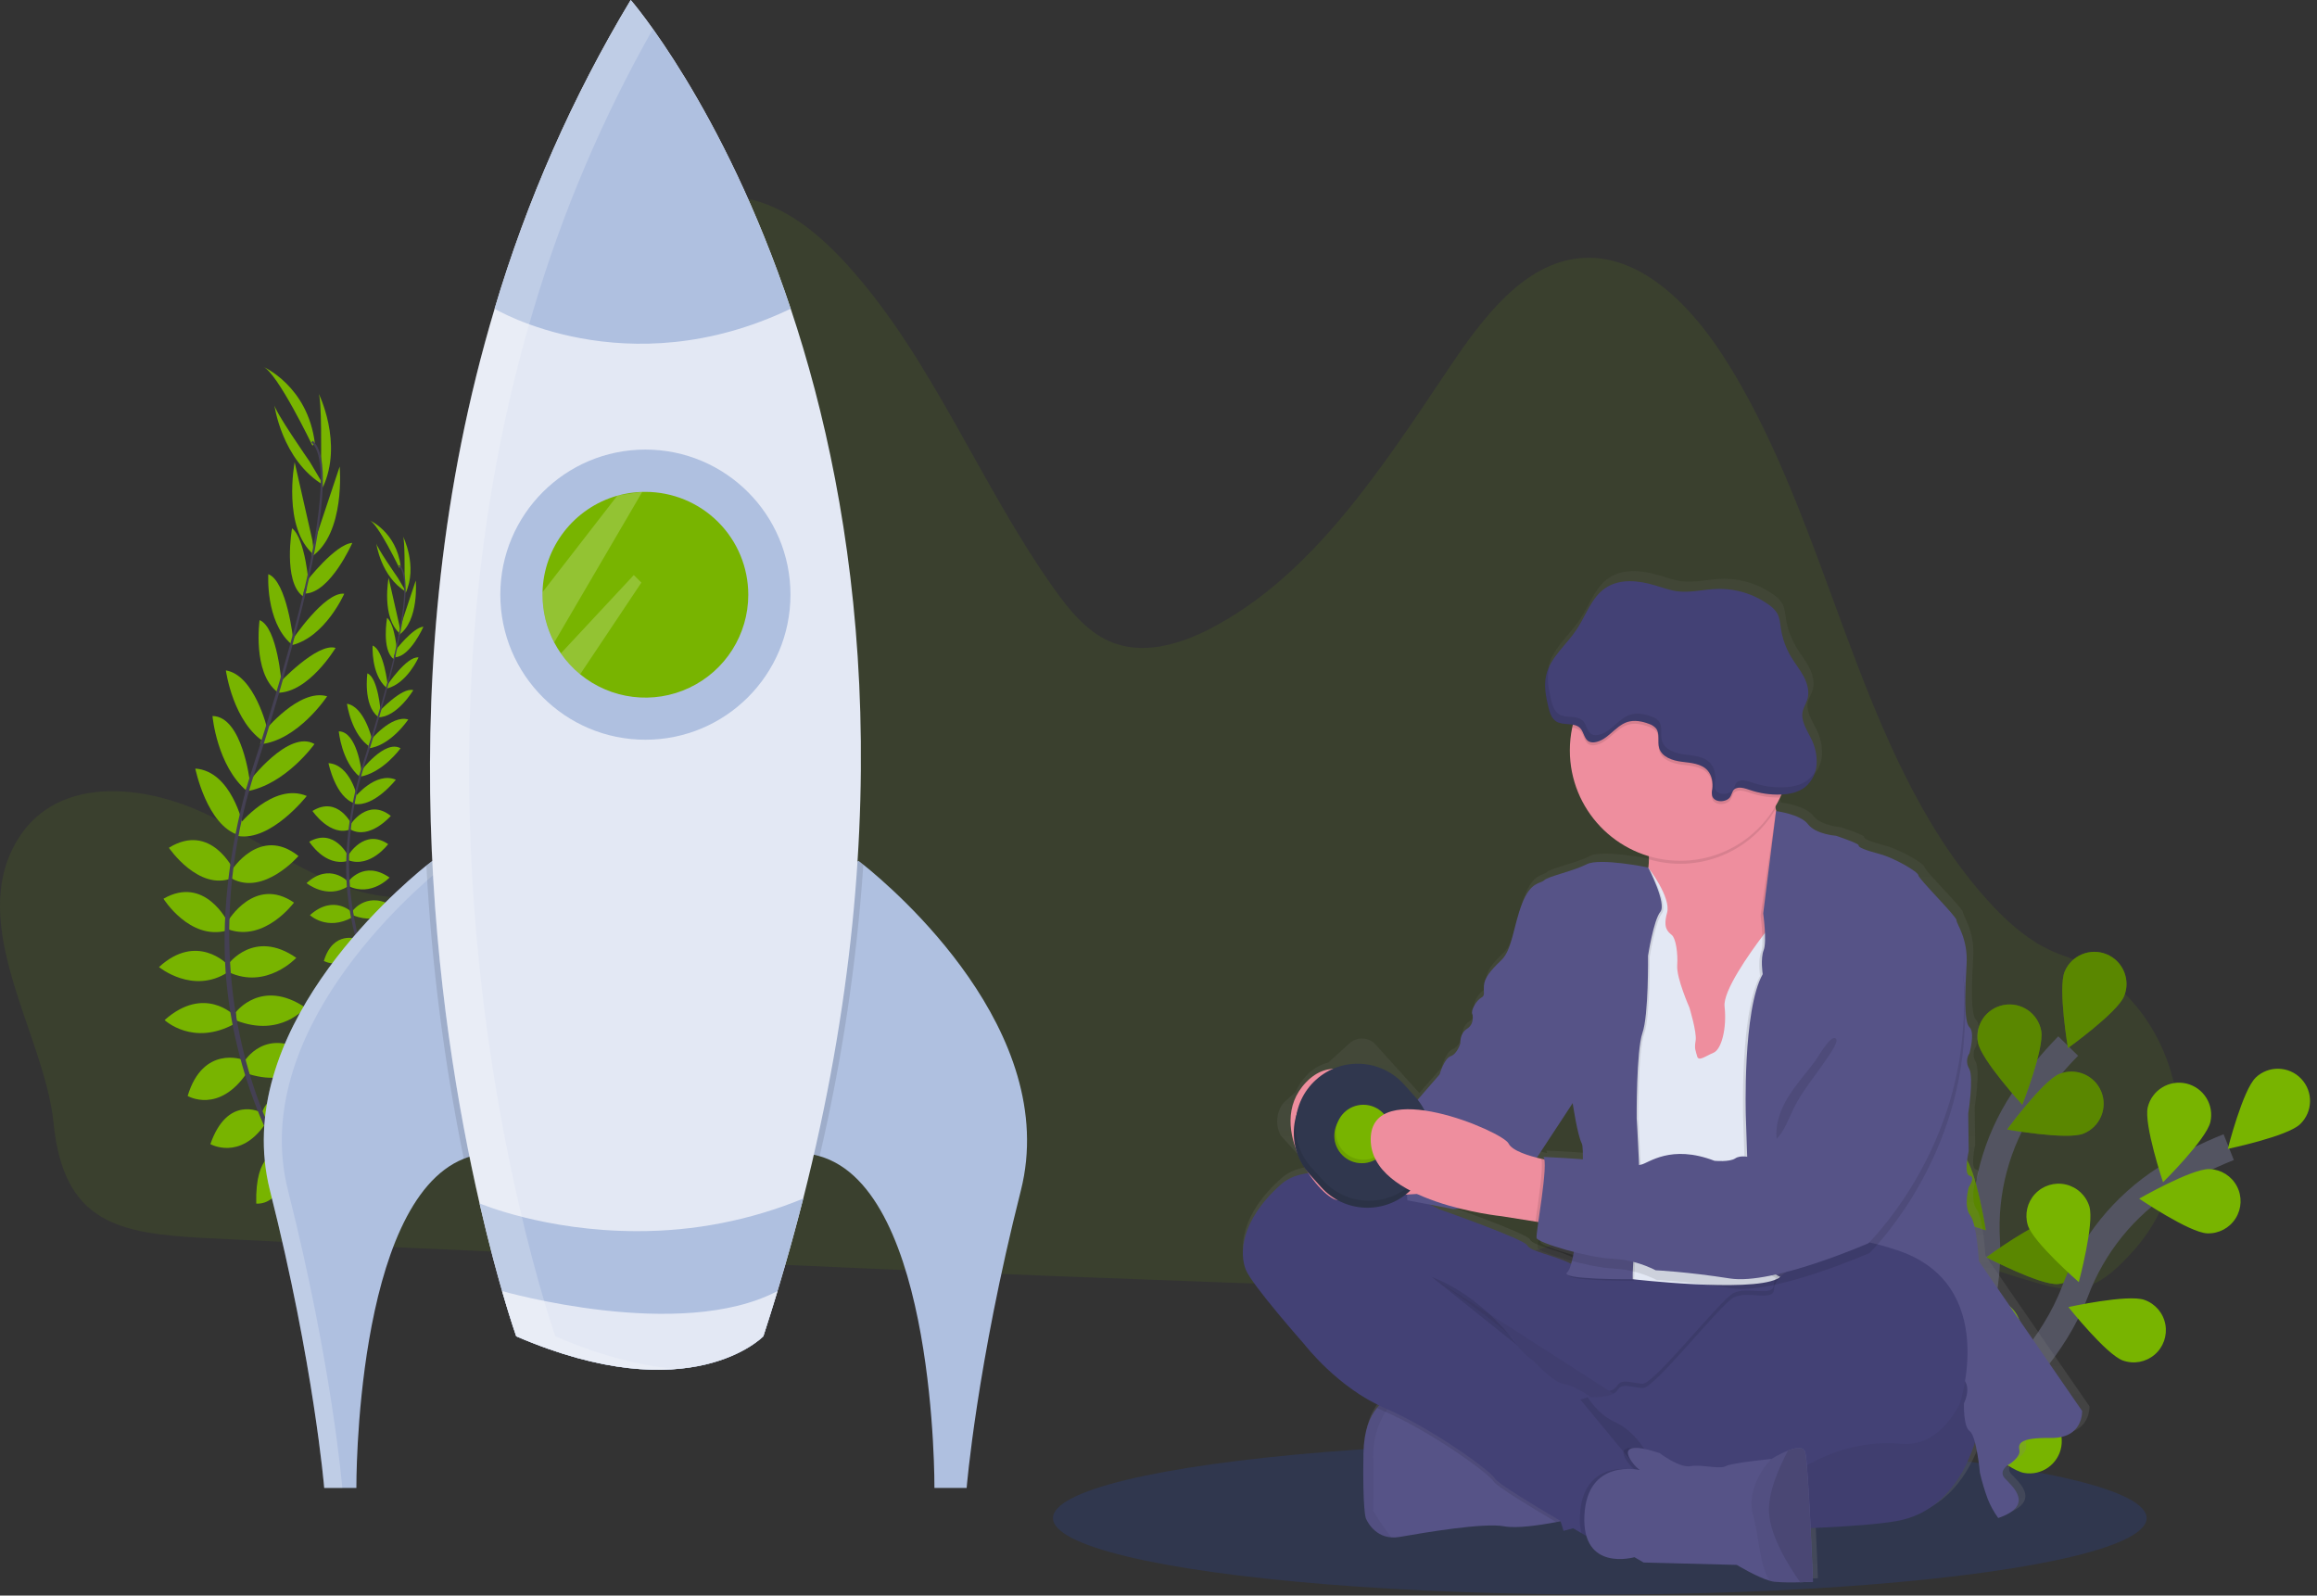 <svg xmlns="http://www.w3.org/2000/svg" width="167" height="115" viewBox="0 0 167 115">
    <rect x="0" y="0" width="167" height="115" fill="#333333" stroke="none"/>
    <defs>
        <linearGradient id="prefix__a" x1="50%" x2="50%" y1="99.991%" y2="-.003%">
            <stop offset="0%" stop-color="gray" stop-opacity=".25"/>
            <stop offset="54%" stop-color="gray" stop-opacity=".12"/>
            <stop offset="100%" stop-color="gray" stop-opacity=".1"/>
        </linearGradient>
    </defs>
    <g fill="none" fill-rule="evenodd">
        <path fill="#78B400" fill-rule="nonzero" d="M1.279 60.502c2.943-4.807 9.598-3.97 14.317-1.46 4.72 2.51 9.429 6.255 14.623 5.536 4.38-.608 7.97-4.426 9.91-8.832 1.94-4.406 2.51-9.373 3.056-14.239l2.057-18.349c.25-2.238.547-4.6 1.805-6.37 1.663-2.336 4.711-3.054 7.318-2.352 2.607.702 4.83 2.585 6.733 4.686 6.093 6.726 9.545 15.82 14.872 23.305 1.084 1.524 2.31 3.03 3.93 3.766 2.335 1.059 5.017.31 7.299-.868 7.444-3.838 12.446-11.67 17.36-18.977 2.392-3.552 5.307-7.35 9.285-7.737 4.185-.416 7.818 3.15 10.278 6.926 7.895 12.152 9.587 28.74 19.123 39.339 1.184 1.313 2.49 2.528 3.996 3.344.496.268 1.014.495 1.547.679 8.32 2.88 11.094 14.441 4.94 21.296-.133.146-.269.292-.406.438-.914.965-1.949 1.878-3.184 2.165-1.148.266-2.335-.04-3.474-.372-7.278-2.124-14.47-5.37-21.994-5.213-7.323.146-14.268 3.528-21.509 4.746-4.868.819-9.821.655-14.744.479-16.394-.59-32.785-1.276-49.172-2.059-8.134-.373-16.271-.73-24.403-1.146-6.266-.325-10.257-1.042-10.984-8.313-.636-6.368-6.353-14.252-2.58-20.418z" opacity=".1"/>
        <ellipse cx="115.308" cy="109.416" fill="#30374E" fill-rule="nonzero" rx="39.413" ry="5.508"/>
        <path fill="#78B400" fill-rule="nonzero" d="M21.713 85.656s1.927-.438 3.19.856c0 0-.812.73-2.722-.078l-.468-.778zM21.5 85.637s-1.142 1.617-.418 3.277c0 0 .987-.475.96-2.548l-.542-.73zM20.215 83.199s.685-1.482 3.941.31c0 0-.35.989-1.734 1.004-1.384.014-1.798-.586-2.207-1.314zM20.008 83.108s-1.63-.076-1.539 3.638c0 0 1.041.146 1.69-1.077.65-1.224.306-1.856-.151-2.56zM18.872 80.218s.73-2.581 4.156-1.004c0 0-.598 2.363-3.766 1.845l-.39-.841zM17.6 76.519s1.545-2.663 4.743-.502c0 0-.903 2.462-4.421 1.394l-.321-.892zM16.996 72.957s1.844-2.474 5.016-.337c0 0-1.76 2.18-4.976.934l-.04-.597zM16.45 69.494s1.863-2.578 4.904-.46c0 0-2.143 2.311-4.866 1.033l-.038-.573zM16.424 66.39s1.92-3.288 4.766-1.338c0 0-2.105 2.857-4.725 1.936l-.041-.597zM16.682 62.744s2.044-3.27 4.83-1.048c0 0-2.495 2.883-4.798 1.628l-.032-.58zM17.212 59.466s2.482-3.111 4.898-2.098c0 0-2.581 3.299-4.963 2.884l.065-.786zM17.942 56.342s2.853-3.796 4.725-2.718c0 0-2.088 2.932-4.901 3.408l.176-.69zM19.055 52.701s2.506-3.112 4.525-2.517c0 0-2.11 3.196-4.832 3.457l.307-.94zM20.054 49.298s2.8-3.007 4.133-2.601c0 0-1.949 3.264-4.222 3.233l.09-.632zM21.043 46.15s2.349-3.524 3.769-3.357c0 0-1.36 3.094-3.746 3.698l-.023-.34zM22.063 41.93s2.1-2.723 3.33-2.8c0 0-1.564 3.554-3.368 3.65l.038-.85zM22.647 39.126l1.836-5.501s.438 4.831-2.043 6.513l.207-1.012zM23.142 33.162s.064-4.495-.194-4.842c0 0 1.82 3.611.312 6.818l-.118-1.976zM18.779 80.164s-2.374-1.259-3.616 2.296c0 0 2.116 1.209 3.941-1.432l-.325-.864zM17.517 76.38s-2.878-1.087-3.992 2.61c0 0 2.258 1.336 4.308-1.717l-.316-.893zM16.88 73.18s-2.158-2.205-5.015.34c0 0 2.035 1.926 5.055.262l-.04-.602zM16.382 69.5s-2.19-2.308-4.921.199c0 0 2.432 2.004 4.963.372l-.042-.57z"/>
        <path fill="#78B400" fill-rule="nonzero" d="M16.43 66.478s-1.658-3.426-4.647-1.703c0 0 1.878 3.011 4.56 2.298l.087-.595zM16.853 62.718s-1.654-3.489-4.68-1.616c0 0 2.14 3.155 4.575 2.18l.105-.564zM17.514 59.463s-.823-3.89-3.437-4.069c0 0 .829 4.107 3.14 4.8l.297-.731zM18.01 56.345s-.536-4.717-2.695-4.739c0 0 .313 3.587 2.497 5.423l.197-.684zM19.27 52.55s-.907-3.891-2.99-4.233c0 0 .512 3.796 2.852 5.215l.137-.981zM20.3 49.31s-.292-4.098-1.591-4.616c0 0-.527 3.763 1.262 5.165l.329-.55zM21.136 46.1s-.46-4.212-1.797-4.718c0 0-.219 3.37 1.62 5.007l.177-.29zM22.267 42.255s-.239-3.432-1.218-4.177c0 0-.669 3.824.78 4.9l.438-.723z"/>
        <path fill="#78B400" fill-rule="nonzero" d="M22.521 38.964l-1.284-5.655s-.91 4.765 1.397 6.683l-.113-1.028zM22.321 33.271s-2.573-3.69-2.553-4.12c0 0 .517 4.012 3.564 5.824l-1.01-1.704zM22.521 32.12s-2.548-5.313-3.566-5.694c0 0 3.225 1.377 3.739 5.518l-.173.176z"/>
        <path fill="#444053" fill-rule="nonzero" d="M22.016 42.808l-.146-.036c1.438-6.132 1.641-9.997.57-10.885l.099-.12c1.13.94.952 4.76-.523 11.041z"/>
        <path fill="#444053" fill-rule="nonzero" d="M17.888 57.21l-.226-.063c.159-.563.331-1.137.515-1.702 1.606-4.922 2.94-9.488 3.76-12.983l.185-.11c-.82 3.504-2.119 8.238-3.721 13.165-.183.563-.355 1.133-.513 1.693z"/>
        <path fill="#444053" fill-rule="nonzero" d="M24.756 89.968c-.032-.03-3.243-3.193-5.71-8.794-1.446-3.279-2.363-6.765-2.717-10.33-.438-4.458.16-9.508 1.46-14.146l.187.193c-2.92 10.41-.904 19.026 1.347 24.144 2.442 5.547 5.617 8.679 5.65 8.71l-.217.223z"/>
        <path fill="#78B400" fill-rule="nonzero" d="M28.292 73.296s1.168-.268 1.93.518c0 0-.492.438-1.645-.048l-.285-.47zM28.165 73.285s-.689.978-.251 1.981c0 0 .596-.292.584-1.54l-.333-.44zM27.388 71.81s.414-.895 2.38.188c0 0-.212.597-1.048.606-.837.008-1.082-.354-1.332-.794zM27.263 71.755s-.987-.045-.931 2.199c0 0 .629.088 1.021-.651.393-.739.186-1.121-.09-1.548zM26.572 70.008s.449-1.56 2.516-.61c0 0-.361 1.43-2.276 1.115l-.24-.505zM25.807 67.772s.933-1.606 2.867-.304c0 0-.547 1.49-2.672.842l-.195-.538zM25.441 65.619s1.115-1.497 3.032-.205c0 0-1.063 1.314-3.007.565l-.025-.36zM25.111 63.525s1.127-1.559 2.965-.277c0 0-1.295 1.397-2.942.623l-.023-.346zM25.097 61.648s1.167-1.987 2.88-.809c0 0-1.273 1.727-2.857 1.168l-.023-.359zM25.248 59.445s1.24-1.978 2.92-.64c0 0-1.51 1.744-2.902.985l-.018-.345zM25.572 57.463s1.5-1.88 2.96-1.267c0 0-1.56 1.994-2.996 1.743l.036-.476zM26.013 55.574s1.724-2.293 2.857-1.644c0 0-1.263 1.774-2.963 2.061l.106-.417zM26.686 53.375s1.515-1.881 2.739-1.52c0 0-1.275 1.93-2.92 2.088l.181-.568zM27.29 51.316s1.692-1.818 2.498-1.573c0 0-1.176 1.973-2.551 1.955l.054-.382zM27.888 49.414s1.42-2.132 2.278-2.032c0 0-.82 1.87-2.264 2.236l-.014-.204zM28.507 46.862s1.27-1.647 2.013-1.693c0 0-.946 2.148-2.037 2.202l.024-.51zM28.858 45.166l1.108-3.323s.263 2.92-1.239 3.942l.131-.62zM29.158 41.56s.038-2.717-.119-2.927c0 0 1.101 2.182.189 4.123l-.07-1.196zM26.518 69.976s-1.433-.762-2.19 1.387c0 0 1.28.73 2.385-.864l-.195-.523zM25.758 67.681s-1.742-.657-2.415 1.578c0 0 1.365.808 2.605-1.036l-.19-.542zM25.371 65.753s-1.304-1.333-3.032.204c0 0 1.23 1.168 3.057.158l-.025-.362zM25.07 63.528s-1.324-1.394-2.975.121c0 0 1.47 1.21 2.999.225l-.024-.346zM25.1 61.696s-1.003-2.071-2.81-1.03c0 0 1.135 1.82 2.757 1.39l.052-.36z"/>
        <path fill="#78B400" fill-rule="nonzero" d="M25.355 59.426s-1-2.11-2.834-.976c0 0 1.294 1.908 2.767 1.313l.067-.337zM25.755 57.463s-.498-2.353-2.079-2.46c0 0 .5 2.482 1.898 2.9l.18-.44zM26.054 55.575s-.321-2.85-1.635-2.865c0 0 .19 2.169 1.51 3.28l.125-.415zM26.815 53.282s-.548-2.353-1.806-2.56c0 0 .31 2.293 1.724 3.151l.082-.591zM27.438 51.323s-.18-2.482-.96-2.791c0 0-.32 2.276.761 3.122l.199-.331zM27.945 49.381s-.278-2.545-1.087-2.852c0 0-.132 2.044.98 3.028l.107-.176zM28.628 47.057s-.146-2.074-.73-2.525c0 0-.405 2.312.471 2.962l.259-.437z"/>
        <path fill="#78B400" fill-rule="nonzero" d="M28.785 45.068l-.776-3.419s-.55 2.882.844 4.04l-.068-.621zM28.661 41.627s-1.554-2.229-1.543-2.49c0 0 .311 2.424 2.154 3.52l-.61-1.03zM28.778 40.93s-1.541-3.212-2.156-3.438c0 0 1.95.832 2.26 3.337l-.104.1z"/>
        <path fill="#444053" fill-rule="nonzero" d="M28.476 47.39l-.092-.022c.876-3.706.993-6.043.344-6.579l.06-.073c.688.57.58 2.879-.312 6.674z"/>
        <path fill="#444053" fill-rule="nonzero" d="M25.981 56.1l-.137-.04c.096-.34.201-.686.312-1.022.968-2.976 1.777-5.737 2.272-7.85l.112-.066c-.496 2.116-1.28 4.98-2.25 7.96-.11.337-.214.677-.309 1.017z"/>
        <path fill="#444053" fill-rule="nonzero" d="M30.133 75.903c-.02-.02-1.96-1.93-3.453-5.317-.873-1.982-1.427-4.09-1.642-6.245-.267-2.694.098-5.748.885-8.553l.112.117c-1.765 6.293-.546 11.503.815 14.598 1.477 3.357 3.395 5.245 3.416 5.264l-.133.136z"/>
        <path fill="#AFC0E0" fill-rule="nonzero" d="M34.524 83.202c-.375.066-.742.17-1.095.312-7.874 3.144-7.743 23.727-7.743 23.727h-2.318s-.73-8.833-3.91-21.435c-2.866-11.338 8.887-21.5 11.273-23.427.269-.214.418-.328.418-.328 11.837 4.35 3.375 21.15 3.375 21.15z"/>
        <path fill="#FFF" fill-rule="nonzero" d="M32.01 62.409c-.273-.126-.555-.246-.854-.355l-.417.328c-2.387 1.927-14.14 12.089-11.274 23.427 3.18 12.602 3.903 21.432 3.903 21.432h1.304s-.723-8.833-3.911-21.435c-2.854-11.286 8.785-21.41 11.25-23.397z" opacity=".2"/>
        <path fill="#AFC0E0" fill-rule="nonzero" d="M73.579 85.809c-3.188 12.602-3.907 21.432-3.907 21.432H67.35s.146-21.511-8.281-23.912c-.183-.055-.369-.099-.557-.13 0 0-8.466-16.8 3.375-21.148 0 0 .12.089.336.263 2.194 1.756 14.253 12.025 11.356 23.495z"/>
        <path fill="#000" fill-rule="nonzero" d="M34.524 83.202c-.375.066-.742.17-1.095.312-1.424-6.967-2.325-14.03-2.698-21.132.269-.214.418-.328.418-.328 11.837 4.347 3.375 21.148 3.375 21.148zM62.228 62.317c-.483 7.08-1.538 14.11-3.155 21.02-.183-.054-.368-.098-.556-.13 0 0-8.467-16.8 3.375-21.147-.005-.006.115.083.336.257z" opacity=".1"/>
        <path fill="#E3E8F4" fill-rule="nonzero" d="M57.893 86.387c-.817 3.225-1.775 6.534-2.874 9.926 0 0-5.214 5.432-17.81 0 0 0-1.258-3.547-2.641-9.577-3.047-13.26-6.7-38.527 1.084-64.48C37.97 14.454 41.266 6.976 45.46 0c0 0 6.65 7.636 11.532 22.251 4.882 14.616 7.988 36.213.902 64.136z"/>
        <circle cx="46.517" cy="42.859" r="10.456" fill="#AFC0E0" fill-rule="nonzero"/>
        <path fill="#78B400" fill-rule="nonzero" d="M53.933 42.865c0 2.866-1.652 5.476-4.243 6.702-2.59 1.227-5.656.85-7.873-.967-.53-.436-.998-.944-1.39-1.507-.176-.252-.336-.515-.479-.787-.556-1.062-.846-2.243-.845-3.441v-.177c.078-3.255 2.268-6.08 5.401-6.966.583-.16 1.183-.251 1.787-.271h.222c1.967-.001 3.854.78 5.246 2.17 1.392 1.39 2.174 3.277 2.174 5.244z"/>
        <path fill="#AFC0E0" fill-rule="nonzero" d="M56.99 22.251c-11.864 5.68-21.345 0-21.345 0 2.32-7.8 5.618-15.277 9.814-22.251 0 0 6.65 7.636 11.53 22.251zM57.893 86.387c-.554 2.184-1.172 4.405-1.854 6.664-.323 1.077-.663 2.163-1.021 3.258 0 0-5.215 5.432-17.81 0 0 0-.408-1.152-1.022-3.258-.458-1.591-1.029-3.724-1.624-6.32 0 0 4.689 2.002 11.344 2.002 4.111.014 8.185-.783 11.987-2.346z"/>
        <path fill="#E3E8F4" fill-rule="nonzero" d="M56.04 93.05c-.324 1.078-.664 2.164-1.022 3.259 0 0-5.215 5.432-17.81 0 0 0-.408-1.152-1.022-3.258-.001 0 12.836 3.693 19.853 0z"/>
        <path fill="#FFF" fill-rule="nonzero" d="M44.509 35.712l-.016.012-5.387 6.954v.177c0 1.198.29 2.379.845 3.44l6.347-10.854-1.79.271zM46.228 41.99l-4.411 6.605c-.53-.437-.998-.944-1.39-1.508l5.255-5.64.546.542z" opacity=".2"/>
        <path fill="#FFF" fill-rule="nonzero" d="M40.027 96.31s-1.258-3.548-2.642-9.577c-3.047-13.26-6.7-38.528 1.085-64.482 2.092-7.022 4.974-13.785 8.59-20.158C46.072.708 45.455.001 45.455.001c-4.195 6.974-7.49 14.45-9.81 22.25-7.785 25.954-4.131 51.221-1.085 64.482 1.384 6.029 2.642 9.577 2.642 9.577 4.977 2.145 8.8 2.594 11.606 2.355-2.397-.182-5.308-.858-8.78-2.355z" opacity=".2"/>
        <path stroke="#535461" stroke-width="2" d="M136.778 106.408s6.823-8.49 6.371-16.994c-.212-3.564.737-7.102 2.706-10.08.948-1.41 2.023-2.73 3.212-3.942"/>
        <path fill="#78B400" fill-rule="nonzero" d="M148.809 70.037c-.488 1.184.242 5.5.242 5.5s3.557-2.55 4.045-3.735c.487-1.184-.077-2.539-1.261-3.026-1.184-.487-2.54.077-3.026 1.261zM142.564 75.138c.235 1.258 3.194 4.484 3.194 4.484s1.605-4.074 1.364-5.334c-.234-1.259-1.445-2.089-2.704-1.854-1.259.234-2.089 1.445-1.854 2.704zM138.105 86.41c.838.968 5.022 2.26 5.022 2.26s-.677-4.325-1.515-5.295c-.846-.934-2.284-1.022-3.237-.196-.953.825-1.071 2.26-.267 3.231h-.003zM136.653 95.699c.661 1.096 4.566 3.076 4.566 3.076s.064-4.38-.597-5.475c-.428-.709-1.203-1.135-2.03-1.119-.829.017-1.586.474-1.985 1.2-.4.725-.382 1.609.046 2.318zM150.165 81.705c-1.189.475-5.498-.299-5.498-.299s2.587-3.531 3.777-4.007c1.189-.475 2.538.103 3.013 1.293.476 1.189-.103 2.538-1.292 3.013zM148.328 92.547c-1.276.098-5.156-1.93-5.156-1.93s3.524-2.597 4.802-2.694c1.26-.07 2.345.88 2.441 2.138.097 1.259-.83 2.363-2.087 2.486zM145.098 102.839c-1.243.312-5.409-1.031-5.409-1.031s3.035-3.155 4.277-3.466c.804-.202 1.654.04 2.23.635.577.594.792 1.451.566 2.248-.227.796-.861 1.411-1.664 1.614z"/>
        <path fill="#000" fill-rule="nonzero" d="M148.809 70.037c-.488 1.184.242 5.5.242 5.5s3.557-2.55 4.045-3.735c.487-1.184-.077-2.539-1.261-3.026-1.184-.487-2.54.077-3.026 1.261zM142.564 75.138c.235 1.258 3.194 4.484 3.194 4.484s1.605-4.074 1.364-5.334c-.234-1.259-1.445-2.089-2.704-1.854-1.259.234-2.089 1.445-1.854 2.704zM138.105 86.41c.838.968 5.022 2.26 5.022 2.26s-.677-4.325-1.515-5.295c-.846-.934-2.284-1.022-3.237-.196-.953.825-1.071 2.26-.267 3.231h-.003zM136.653 95.699c.661 1.096 4.566 3.076 4.566 3.076s.064-4.38-.597-5.475c-.428-.709-1.203-1.135-2.03-1.119-.829.017-1.586.474-1.985 1.2-.4.725-.382 1.609.046 2.318zM150.165 81.705c-1.189.475-5.498-.299-5.498-.299s2.587-3.531 3.777-4.007c1.189-.475 2.538.103 3.013 1.293.476 1.189-.103 2.538-1.292 3.013zM148.328 92.547c-1.276.098-5.156-1.93-5.156-1.93s3.524-2.597 4.802-2.694c1.26-.07 2.345.88 2.441 2.138.097 1.259-.83 2.363-2.087 2.486zM145.098 102.839c-1.243.312-5.409-1.031-5.409-1.031s3.035-3.155 4.277-3.466c.804-.202 1.654.04 2.23.635.577.594.792 1.451.566 2.248-.227.796-.861 1.411-1.664 1.614z" opacity=".25"/>
        <path stroke="#535461" stroke-width="2" d="M136.84 106.053s9.678-4.998 12.71-12.954c1.25-3.346 3.552-6.195 6.56-8.12 1.435-.904 2.95-1.675 4.526-2.301"/>
        <path fill="#78B400" fill-rule="nonzero" d="M162.576 77.675c-.926.886-2.007 5.128-2.007 5.128s4.285-.892 5.21-1.776c.928-.885.962-2.354.078-3.281-.885-.927-2.354-.962-3.281-.077v.006zM154.8 79.808c-.291 1.246 1.103 5.4 1.103 5.4s3.108-3.075 3.409-4.329c.29-1.243-.48-2.488-1.722-2.783-1.242-.295-2.49.47-2.79 1.712zM146.156 88.306c.374 1.225 3.676 4.101 3.676 4.101s1.134-4.233.76-5.452c-.241-.793-.887-1.396-1.694-1.583-.807-.187-1.653.07-2.218.676-.566.605-.765 1.466-.524 2.258zM141.064 96.21c.161 1.271 2.929 4.662 2.929 4.662s1.833-3.975 1.671-5.246c-.161-1.27-1.321-2.17-2.592-2.008-1.27.161-2.169 1.322-2.008 2.592zM159.088 88.892c-1.28-.047-4.905-2.5-4.905-2.5s3.796-2.18 5.076-2.133c.828.03 1.576.5 1.964 1.232.387.732.355 1.615-.086 2.316-.44.702-1.221 1.115-2.049 1.085zM153.016 98.06c-1.208-.428-3.933-3.855-3.933-3.855s4.276-.944 5.481-.516c.781.276 1.355.949 1.506 1.763.15.814-.145 1.647-.775 2.185s-1.499.699-2.28.422zM145.89 106.16c-1.26-.218-4.525-3.135-4.525-3.135s4.054-1.652 5.315-1.435c1.262.218 2.108 1.417 1.89 2.68-.217 1.26-1.416 2.107-2.678 1.89h-.002z"/>
        <path fill="url(#prefix__a)" fill-rule="nonzero" d="M150.602 101.361l-7.503-10.88s-.146-2.693-.63-3.322c-.485-.63-.105-2.029-.105-2.029s.525-.77.07-.84c-.456-.07-.07-1.785-.07-1.785l-.035-2.728s.42-2.628.07-3.252c-.21-.348-.196-.786.035-1.12 0 0 .42-1.505 0-1.889-.42-.384-.316-2.73-.21-4.584.105-1.854-.738-2.903-.738-3.184 0-.28-2.773-3.008-2.773-3.252 0-.244-1.752-1.26-2.805-1.54-1.052-.28-1.578-.489-1.543-.63.035-.14-1.648-.698-1.648-.698s-1.473-.105-2.035-.841-2.275-.946-2.325-.953l-.032-.146-.032-.158c.133-.223.255-.451.366-.686.034-.072.066-.146.097-.213.614-.028 1.245-.16 1.726-.536.5-.419.805-1.026.84-1.677.03-.647-.112-1.29-.41-1.864-.307-.631-.758-1.284-.603-1.967.068-.292.245-.554.335-.844.171-.547.014-1.148-.252-1.656s-.635-.955-.93-1.447c-.377-.627-.628-1.321-.74-2.044-.06-.38-.083-.78-.274-1.114-.159-.248-.368-.46-.615-.62-1.097-.784-2.421-1.186-3.77-1.143-.954.034-1.906.292-2.853.174-.57-.07-1.115-.273-1.667-.438-1.177-.348-2.533-.49-3.558.182-1.024.673-1.432 1.997-2.125 3.032-.613.917-1.512 1.685-1.98 2.654 0-.017.01-.036.015-.055-.115.224-.202.461-.261.706-.178.762-.03 1.56.156 2.32.095.392.226.819.566 1.036.34.218.822.17 1.225.241-.014.066-.032.133-.047.2-.865 4.088 1.555 8.154 5.56 9.343v.213c0 .2-.012.402-.036.601 0 0-3.525-.73-4.473-.233-.947.496-2.805.876-3.086 1.153-.28.277-.98.07-1.605 1.715s-.701 3.323-1.508 4.088c-.808.764-1.226 1.294-1.261 1.855-.036.56.105.7-.212.876-.317.176-.77.91-.63 1.19 0 0 .174.699-.386 1.048-.56.349-.492 1.05-.492 1.05s-.21.77-.7.944c-.491.173-.808 1.33-.808 1.33l-1.596 1.832-3.151-3.49c-.492-.544-1.331-.587-1.876-.096l-1.547 1.396c-.598.145-1.137.466-1.55.922-.336.347-.608.751-.8 1.195l-.849.762c-.545.675-.63 1.613-.217 2.376l2.019 2.232.013.02c-.764.095-1.438.34-1.954.795-3.014 2.658-3.05 5.109-2.594 6.226.457 1.116 4.278 5.423 4.278 5.423s2.22 2.886 5.426 4.421l-.025.025c-.063.067-.126.146-.187.22l-.053.066-.048.067-.057.085c-.016.022-.03.045-.045.069-.015.023-.04.065-.06.1l-.04.068-.07.135-.024.046c-.03.061-.059.124-.086.19l-.03.07c-.017.046-.036.093-.053.147-.018.054-.022.06-.033.09l-.045.138-.029.097c-.009.033-.03.103-.042.155l-.025.095c-.02.08-.038.164-.054.251 0 .032-.012.066-.018.1-.011.058-.022.118-.03.179-.008.042-.012.085-.018.127l-.022.174-.013.134c0 .064-.012.131-.016.199 0 .04 0 .081-.007.122 0 .111-.012.222-.013.339-.07 4.087.169 4.687.169 4.687s.495 1.304 1.861 1.397c.2.015.402.004.6-.032 1.823-.315 6.1-1.05 7.609-.77.906.169 2.585-.08 3.78-.306l.314-.06.22.695.693-.19.583.34.373.214c.692 2.347 3.503 1.547 3.503 1.547l.66.383 6.768.175s1.46.876 2.395 1.15c.111.034.225.059.34.074.628.05 1.257.062 1.886.035.518-.013.92-.035.92-.035s-.069-1.837-.168-3.894c2.587-.108 4.88-.27 6.268-.514 3.615-.635 5.123-3.921 5.677-5.677.167.718.286 1.446.355 2.18.147.64.335 1.271.562 1.888.197.497.456.967.77 1.399 2.666-.91 1.053-2.273.491-2.869-.562-.595.387-1.084.387-1.084s.73-.49.666-.945c-.064-.455-.105-.944 2.279-.91 2.383.036 2.285-1.963 2.285-1.963zm-37.03-22.334c.031.2.364 2.356.665 2.92.062.119.087.544.078 1.151-1.413-.112-2.884-.172-2.884-.172.042.05.069.113.076.18l-.222-.05-.323-.08 2.603-3.958.007.009zm-5.156 8.204l2.446.388.205.032c-.07.381-.112.767-.127 1.155 0 .036.056.08.135.131-.035.193-.05.388-.049.584.04.194 1.183.612 2.494.96-.018.07-.035.136-.053.2-1.157-.61-2.982-.894-3.192-1.347-.21-.452-6.423-2.627-6.423-2.627s-.227-.12-.618-.31l1.635.31.45-.046c1.02.255 2.054.444 3.097.567v.003z"/>
        <path fill="#434175" fill-rule="nonzero" d="M142.62 102.884s-.973 5.873-5.909 6.741c-4.935.869-21.409.695-21.409.695s-9.418-1.355-12.824-9.313c-3.406-7.96-5.595-11.122-2.676-11.261 2.92-.139 18.664 5.318 19.561 5.386.898.069 24.125-12.094 23.256 7.752z"/>
        <path fill="#000" fill-rule="nonzero" d="M142.62 102.884s-.973 5.873-5.909 6.741c-4.935.869-21.409.695-21.409.695s-9.418-1.355-12.824-9.313c-3.406-7.96-5.595-11.122-2.676-11.261 2.92-.139 18.664 5.318 19.561 5.386.898.069 24.125-12.094 23.256 7.752z" opacity=".05"/>
        <path fill="#565387" fill-rule="nonzero" d="M98.44 109.416s.492 1.297 1.845 1.389c.199.014.399.003.595-.033 1.807-.312 6.047-1.042 7.54-.764.9.167 2.563-.08 3.747-.304.788-.146 1.363-.292 1.363-.292s-1.39-4.622-1.565-4.76c-.175-.139-6.255-3.788-6.255-3.788l-4.817-.346h-.015s-.892.06-1.632.959c-.51.614-.946 1.624-.975 3.28-.067 4.068.17 4.66.17 4.66z"/>
        <path fill="#000" fill-rule="nonzero" d="M98.44 109.416s.492 1.297 1.845 1.389c-.474-.61-.913-1.248-1.313-1.91l.024-3.37c-.214-2.524.967-4.14 1.898-5.003h-.014s-2.538.172-2.608 4.233c-.07 4.061.168 4.661.168 4.661z" opacity=".05"/>
        <path fill="#000" fill-rule="nonzero" d="M119.334 102.049l4.483-3.504 7.055-6.951s-.762-.037-1.91-.086c-.293.182-1.088.756-1.117 1.46-.035.85-1.908.058-2.88.544-.973.486-5.735 6.58-6.57 6.541-.835-.04-1.493-.423-1.842.168 0 .013-.016.025-.025.038l2.806 1.79zM99.248 101.48c.159.077.32.146.484.221 3.407 1.46 7.611 4.526 7.925 5.075.19.338 2.628 1.819 4.51 2.928.788-.146 1.363-.292 1.363-.292s-1.39-4.622-1.565-4.76c-.175-.139-6.255-3.788-6.255-3.788l-4.817-.346h-.015s-.89.062-1.63.962z" opacity=".1"/>
        <path fill="#434175" fill-rule="nonzero" d="M89.794 91.518c.451 1.112 4.233 5.388 4.233 5.388s2.397 3.127 5.804 4.587c3.408 1.46 7.612 4.525 7.924 5.074.202.358 2.92 1.992 4.83 3.117l.427.25.949.55.502.291s1.168-.934 2.322-1.874c1.155-.94 2.282-1.861 2.3-1.914.035-.103.486-1.286.382-1.354-.054-.037-.292-.519-.73-1.076-.467-.62-1.074-1.12-1.77-1.46-1.606-.73-2.294-2.391-2.294-2.391s-.146-.111-.384-.257c-.412-.26-1.073-.634-1.562-.696-.766-.097-2.19-1.66-2.19-1.66s-.973-.626-1.356-1.425c-.365-.762-5.754-4.464-6.253-4.805l13.066 8.39 3.127 2.01 4.483-3.503 7.057-6.952s-.95-.046-2.336-.105c-3.43-.146-9.52-.38-10.289-.207-.626.146-1.272.188-1.912.124 0 0-1.734.079-2.882-.527-1.147-.606-2.956-.889-3.164-1.337-.21-.448-6.36-2.606-6.36-2.606s-8.375-4.448-11.365-1.805c-2.99 2.642-3.012 5.062-2.559 6.173z"/>
        <path fill="#EE8E9E" fill-rule="nonzero" d="M116.797 66.01l1.077 3.58 1.39 8.062 5.11.347 1.478-2.452 1.482-2.449s.92-3.258 1.58-6.41c.585-2.788.967-5.494.33-5.787-.563-.262-.934-1.2-1.167-2.21-.03-.125-.059-.252-.085-.379-.17-.855-.283-1.72-.339-2.59 0 0-10.704-.555-9.21 3.857.267.754.404 1.548.404 2.348-.002.2-.014.399-.037.597-.154 1.392-.884 2.657-2.013 3.486z"/>
        <path fill="#E3E8F4" fill-rule="nonzero" d="M114.572 65.419l.383 6.081.868 5.178.974 2.398.869 13.12s8.38.97 10.418-.017c.147-.062.274-.163.37-.292 2.46-3.712 1.653-14.48 1.653-14.48l.939-6.952-.626-3.609-1.511-.16-1.168-.124s-.263.324-.642.824c-1.03 1.36-2.92 4.037-2.799 5.153.173 1.53-.208 3.094-.8 3.337-.59.244-1.077.66-1.18.244-.104-.416-.21-.52-.106-1.112.104-.591-.452-2.399-.452-2.399s-.937-2.12-.876-3.023c.061-.903-.104-1.947-.383-2.19-.278-.242-.66-.487-.347-1.605.312-1.118-1.37-3.277-1.37-3.277l-4.214 2.905z"/>
        <path fill="#000" fill-rule="nonzero" d="M125.642 80.608L125.989 91l2.007 1.112c.147-.063.275-.163.37-.292 2.462-3.718 1.655-14.484 1.655-14.484l.939-6.951-.626-3.607-1.513-.16c.584-2.79.967-5.496.332-5.789-.565-.261-.936-1.2-1.177-2.21l-1.08 7.357s.09.663.122 1.346c.025.508.016 1.022-.087 1.295-.244.626-.07 1.739-.07 1.739-.627 1.103-.939 3.148-1.092 5.123-.206 2.627-.127 5.129-.127 5.129z" opacity=".1"/>
        <path fill="#565387" fill-rule="nonzero" d="M128.01 58.458s1.751.218 2.306.948c.555.73 2.016.83 2.016.83s1.669.557 1.633.695c-.035.139.487.35 1.53.626 1.044.278 2.774 1.287 2.774 1.53 0 .244 2.746 2.953 2.746 3.232 0 .28.835 1.314.73 3.162-.105 1.848-.21 4.17.208 4.553s0 1.877 0 1.877c-.226.334-.234.77-.021 1.113.347.626-.07 3.233-.07 3.233l.034 2.711s-.382 1.702.07 1.772c.453.07-.07.834-.07.834s-.382 1.39.106 2.016c.487.625.624 3.302.624 3.302l7.445 10.802s.105 1.981-2.258 1.946c-2.363-.035-2.336.453-2.26.904.076.45-.66.938-.66.938s-.938.486-.382 1.078c.556.59 2.155 1.945-.486 2.85-.313-.43-.57-.897-.765-1.39-.224-.614-.41-1.24-.556-1.876 0 0-.244-2.643-.73-2.99-.486-.348-.418-2.016-.418-2.016s.695-1.355-.277-1.91c-.972-.557-15.099-8.37-15.099-8.37l-.347-10.392s-.244-7.68 1.216-10.252c0 0-.174-1.112.07-1.737s-.035-2.642-.035-2.642l.926-7.377z"/>
        <path fill="#000" fill-rule="nonzero" d="M118.9 62.627s-3.493-.72-4.431-.233c-.939.486-2.774.876-3.066 1.147-.292.272-.974.07-1.598 1.704-.625 1.633-.697 3.3-1.495 4.065-.799.765-1.216 1.286-1.251 1.843-.035.556.103.694-.209.875-.312.181-.765.904-.626 1.183s7.242 6.386 7.242 6.386.349 2.336.661 2.92c.312.584-.347 8.724-1.042 9.28-.695.556 4.692.505 4.692.505s.242-5.336.45-5.614c.21-.28-.145-5.986-.145-5.986s-.035-4.865.417-6.151c.453-1.286.402-5.556.402-5.556s.4-2.565.886-3.163c.486-.599-.886-3.205-.886-3.205z" opacity=".1"/>
        <path fill="#565387" fill-rule="nonzero" d="M118.797 62.524s-3.495-.72-4.433-.234c-.94.486-2.774.869-3.059 1.148-.284.278-.972.068-1.605 1.702-.634 1.633-.695 3.302-1.495 4.067-.8.765-1.216 1.286-1.251 1.842-.035.556.105.695-.208.869-.312.173-.765.903-.626 1.18.139.278 7.229 6.396 7.229 6.396s.347 2.335.66 2.92c.312.583-.348 8.722-1.042 9.278-.695.556 4.691.505 4.691.505s.244-5.336.453-5.613c.209-.277-.146-5.985-.146-5.985s-.034-4.866.417-6.152c.451-1.286.402-5.561.402-5.561s.4-2.565.884-3.162c.485-.597-.871-3.2-.871-3.2z"/>
        <path fill="#000" fill-rule="nonzero" d="M118.429 59.58c.267.753.403 1.547.403 2.347 3.517 1.042 7.291-.45 9.145-3.615-.17-.855-.283-1.72-.338-2.59 0 0-10.703-.555-9.21 3.857z" opacity=".1"/>
        <path fill="#EE8E9E" fill-rule="nonzero" d="M113.148 54.088c.003 4.233 3.32 7.723 7.549 7.94 4.228.219 7.887-2.912 8.325-7.123.439-4.21-2.496-8.028-6.678-8.686-4.183-.658-8.148 2.073-9.024 6.215-.115.544-.173 1.098-.172 1.654z"/>
        <path fill="#565387" fill-rule="nonzero" d="M108.038 72.507l-1.91.591s.173.695-.383 1.043c-.556.347-.486 1.044-.486 1.044s-.209.763-.695.937c-.486.173-.8 1.313-.8 1.313l-1.598 1.843s-.592.486-.486.73c.105.243-.627.312-.627.312l.383 6.192 3.302.627 2.043-.21 1.669-.625 1.46-.876.665-1.69 2.92-4.447-5.457-6.784z"/>
        <path fill="#EE8E9E" fill-rule="nonzero" d="M101.54 80.82s-4.234-6.119-7.403-2.817c-3.17 3.302 1.286 8.654 2.328 8.48 1.042-.173 6.013-.45 6.013-.45l-.939-5.214z"/>
        <path fill="#30374E" fill-rule="nonzero" d="M94.734 78.325c1.838-1.658 4.673-1.512 6.331.327l.82.908c1.658 1.838 1.512 4.673-.327 6.331-1.838 1.659-4.673 1.513-6.331-.326l-.82-.908c-1.658-1.839-1.512-4.673.327-6.332z"/>
        <path fill="#000" fill-rule="nonzero" d="M94.734 78.325c1.838-1.658 4.673-1.512 6.331.327l.82.908c1.658 1.838 1.512 4.673-.327 6.331-1.838 1.659-4.673 1.513-6.331-.326l-.82-.908c-1.658-1.839-1.512-4.673.327-6.332z" opacity=".1"/>
        <path fill="#30374E" fill-rule="nonzero" d="M94.853 77.821c1.839-1.658 4.673-1.512 6.332.327l.819.908c1.658 1.839 1.512 4.673-.326 6.332-1.839 1.658-4.674 1.512-6.332-.327l-.82-.908c-1.657-1.839-1.511-4.673.327-6.332z"/>
        <circle cx="98.154" cy="81.856" r="1.981" fill="#78B400" fill-rule="nonzero"/>
        <circle cx="98.154" cy="81.856" r="1.981" fill="#000" fill-rule="nonzero" opacity=".1"/>
        <circle cx="98.265" cy="81.605" r="1.981" fill="#78B400" fill-rule="nonzero"/>
        <path fill="#EE8E9E" fill-rule="nonzero" d="M98.795 82.1c-.035 4.588 9.454 5.56 9.454 5.56l2.423.385 1.086.172.452-4.478s-.497-.075-1.12-.22c-.917-.214-2.107-.583-2.357-1.101-.416-.869-9.904-4.905-9.938-.319z"/>
        <path fill="#000" fill-rule="nonzero" d="M113.32 52.434c.219.016.425.108.584.26.268.284.283.79.632.965.13.056.274.073.414.048.924-.132 1.46-1.168 2.346-1.46.505-.164 1.062-.057 1.555.133.198.062.376.176.515.331.292.384.09.95.226 1.415.192.645.962.902 1.63.987.667.084 1.419.13 1.864.635.315.357.395.875.331 1.344-.04.164-.04.334 0 .498.184.52 1.086.438 1.321.032.172-.3.12-.548.526-.63.274-.058.597.058.85.145.708.244 1.454.36 2.202.339 1.291-2.77.881-6.036-1.054-8.402-1.935-2.366-5.055-3.414-8.026-2.698-2.972.716-5.27 3.07-5.916 6.058z" opacity=".1"/>
        <path fill="#434175" fill-rule="nonzero" d="M123.413 57.38c-.04-.164-.04-.335 0-.498.063-.472-.016-.988-.332-1.345-.438-.503-1.197-.551-1.864-.635-.667-.083-1.438-.34-1.629-.985-.137-.466.07-1.032-.226-1.416-.138-.155-.316-.269-.514-.33-.495-.191-1.051-.292-1.556-.134-.886.292-1.422 1.331-2.346 1.46-.14.025-.284.008-.415-.049-.348-.175-.363-.68-.632-.963-.422-.447-1.223-.16-1.74-.49-.337-.218-.467-.64-.56-1.03-.184-.756-.332-1.549-.155-2.305.302-1.293 1.46-2.18 2.19-3.283.687-1.029 1.073-2.335 2.106-3.013 1.034-.677 2.36-.527 3.525-.18.546.161 1.087.363 1.652.437.94.116 1.883-.146 2.829-.172 1.336-.043 2.649.355 3.735 1.134.245.16.453.371.61.618.189.333.213.73.27 1.106.11.719.359 1.409.73 2.034.292.489.659.932.923 1.438.264.505.419 1.102.25 1.645-.09.292-.266.544-.332.838-.155.678.292 1.327.597 1.953.296.571.436 1.21.406 1.852-.035.647-.336 1.25-.832 1.666-.492.385-1.139.514-1.762.534-.763.026-1.524-.088-2.245-.337-.256-.088-.584-.203-.851-.146-.406.083-.354.331-.526.63-.222.41-1.122.487-1.306-.034z"/>
        <path fill="#000" fill-rule="nonzero" d="M119.125 102.258l4.483-3.504 7.057-6.951s-.949-.047-2.336-.105c-.252.256-.477.583-.492.948-.035.85-1.908.06-2.88.546-.972.486-5.734 6.58-6.569 6.54-.835-.04-1.493-.423-1.842.168-.007.014-.016.027-.025.04-.139.158-.324.268-.53.313l3.134 2.005z" opacity=".1"/>
        <path fill="#434175" fill-rule="nonzero" d="M110.09 102.014l2.252 7.19.353 1.13 1.073-.291 2.365-.65 10.534-2.893s1.979-.027 3.795-1.012c2.007-1.092 4.271-1.64 6.546-1.428 1.392.13 2.941-.47 4.233-2.843 0 0 2.92-8.613-4.45-11.095-7.368-2.481-7.719 1.314-7.719 1.314s-.038.02-.099.062c-.292.182-1.088.756-1.117 1.46-.035.849-1.908.058-2.88.544-.972.486-5.734 6.58-6.569 6.541-.835-.04-1.493-.423-1.842.168 0 .013-.016.025-.025.038-.257.355-1.03.438-1.543.451-.279.009-.482 0-.482 0l-.065.02-.546.152-3.815 1.142z"/>
        <path fill="#000" fill-rule="nonzero" d="M110.672 88.045l1.086.172.452-4.478s-.497-.075-1.12-.22c.166.621-.208 3.04-.418 4.526z" opacity=".1"/>
        <path fill="#000" fill-rule="nonzero" d="M139.09 67.097s3.233-.938 2.433 8.238c-.8 9.176-6.777 14.973-6.777 14.973s-6.88 3.023-9.974 2.537c-3.093-.486-5.352-.584-5.352-.584-.973-.492-2.039-.776-3.128-.834-1.739-.07-5.387-1.147-5.457-1.494-.07-.348.904-5.457.486-5.84 0 0 4.866.2 5.353.552.488.352 1.181.1 1.702 0 .522-.099 2.122-1.49 5.283-.273 0 0 1.078.104 1.495-.173.418-.278 1.086-.07 1.086-.07s.656-.244.756-.39c.101-.146.938 0 .938 0 .1.049.218.05.32.003.1-.048.175-.138.202-.247.11-.284.275-.544.486-.763 0 0 .939-5.283 2.711-7.264 0 0 .521-.453.383-1.009-.139-.556 2.889-8.475 7.055-7.362z" opacity=".1"/>
        <path fill="#565387" fill-rule="nonzero" d="M139.012 66.39s3.232-.938 2.433 8.238c-.798 9.177-6.785 14.98-6.785 14.98s-6.881 3.022-9.974 2.536c-3.094-.486-5.352-.591-5.352-.591-.973-.492-2.039-.776-3.128-.834-1.737-.07-5.387-1.147-5.457-1.494-.07-.348.904-5.457.488-5.84 0 0 4.865.2 5.351.552.486.352 1.183.1 1.704 0 .521-.099 2.12-1.489 5.283-.273 0 0 1.077.104 1.493-.173.416-.278 1.088-.07 1.088-.07s.65-.244.754-.383c.104-.139.939 0 .939 0 .1.05.217.05.318.003.102-.047.176-.137.203-.245.11-.285.274-.545.486-.765 0 0 .939-5.283 2.711-7.264 0 0 .521-.453.383-1.007-.14-.555 2.884-8.482 7.062-7.37z"/>
        <path fill="#000" fill-rule="nonzero" d="M113.904 100.872l4.59 5.547c.017-.016.028-.027.028-.032.036-.105.487-1.286.383-1.356-.104-.07-.904-1.807-2.502-2.537-.977-.438-1.616-1.24-1.965-1.788l-.534.166z" opacity=".1"/>
        <path fill="#000" fill-rule="nonzero" d="M113.966 110.483l.503.292s1.167-.934 2.322-1.874c1.155-.94 2.282-1.861 2.3-1.914.034-.103.485-1.286.382-1.354-.054-.037-.292-.519-.73-1.076-3.112-.876-1.131 1.289-.867 1.388 0 0-3.796-.876-3.997 3.257-.028.429.002.86.087 1.281z" opacity=".1"/>
        <path fill="#565387" fill-rule="nonzero" d="M117.804 112.232l.662.383 6.715.173s1.439.876 2.373 1.142c.11.034.223.06.337.074.622.05 1.246.062 1.869.035.514-.013.912-.035.912-.035s-.318-8.466-.557-9.342c-.114-.426-.676-.333-1.231-.12-.417.17-.819.373-1.201.609 0 0-2.85.276-3.302.521-.453.245-1.738-.146-2.538 0-.8.146-2.223-.942-2.223-.942-3.893-1.284-1.703 1.113-1.426 1.218 0 0-3.787-.876-3.995 3.257-.21 4.132 3.605 3.027 3.605 3.027z"/>
        <path fill="#565387" fill-rule="nonzero" d="M127.502 108.965c.073 1.752 1.437 3.926 2.25 5.074.514-.013.913-.035.913-.035s-.318-8.466-.558-9.342c-.114-.426-.676-.333-1.23-.12-.667 1.256-1.434 3.012-1.375 4.423z"/>
        <path fill="#000" fill-rule="nonzero" d="M127.502 108.965c.073 1.752 1.437 3.926 2.25 5.074.514-.013.913-.035.913-.035s-.318-8.466-.558-9.342c-.114-.426-.676-.333-1.23-.12-.667 1.256-1.434 3.012-1.375 4.423z" opacity=".1"/>
        <path fill="#000" fill-rule="nonzero" d="M126.354 109.197c.461 1.69.457 3.587 1.193 4.733.11.034.223.06.337.074.622.05 1.246.062 1.869.035.513-.013.912-.035.912-.035s-.318-8.466-.558-9.342c-.114-.426-.676-.333-1.23-.12-.417.17-.819.373-1.202.609 0 0-1.91 1.883-1.32 4.046z" opacity=".05"/>
        <path fill="#000" fill-rule="nonzero" d="M103.214 92.05s3.331 1.083 6.154 4.925l-6.154-4.924z" opacity=".1"/>
        <g fill="#000" fill-rule="nonzero" opacity=".1">
            <path d="M19.052 2.467l-.02.073c-.033.1-.071.197-.116.292.034-.125.08-.248.136-.365zM.203.781C.26.537.347.301.46.079c-.017.06-.036.12-.05.18-.177.757-.03 1.55.154 2.306.095.39.223.811.56 1.029.519.331 1.314.042 1.74.489.27.285.284.79.634.965.13.057.275.074.415.048.922-.131 1.46-1.168 2.346-1.46.505-.163 1.06-.057 1.554.135.198.06.376.175.514.33.292.383.09.95.226 1.414.192.645.962.902 1.63.985.667.084 1.418.132 1.864.637.315.356.395.876.33 1.344-.038.164-.038.334 0 .498.185.521 1.087.438 1.315.032.172-.299.12-.547.527-.63.273-.057.595.058.85.146.72.248 1.482.363 2.244.337.624-.022 1.272-.146 1.762-.534.225-.18.409-.403.54-.657-.114.463-.375.877-.744 1.18-.49.384-1.137.513-1.762.533-.762.026-1.523-.088-2.244-.337-.255-.087-.584-.203-.85-.146-.406.083-.355.332-.526.63-.237.412-1.137.49-1.323-.031-.038-.164-.038-.334 0-.498.064-.472-.014-.988-.33-1.345-.446-.503-1.198-.551-1.865-.635-.667-.083-1.438-.34-1.628-.985-.139-.466.07-1.032-.226-1.416-.139-.154-.317-.268-.515-.33-.495-.191-1.05-.292-1.555-.134-.888.292-1.423 1.331-2.346 1.46-.14.025-.284.008-.415-.048-.35-.176-.365-.68-.633-.964-.422-.447-1.222-.159-1.739-.49-.338-.218-.467-.64-.562-1.03C.173 2.33.025 1.537.203.781z" transform="translate(111.235 47.88)"/>
        </g>
        <path fill="#000" fill-rule="nonzero" d="M130.825 76.478c-.636.86-1.363 1.655-1.926 2.565-.564.91-.962 1.97-.844 3.033.584-.598.85-1.425 1.217-2.175.622-1.27 1.553-2.347 2.336-3.515.146-.223 1.11-1.511.625-1.572-.4-.051-1.19 1.37-1.408 1.664z" opacity=".1"/>
    </g>
</svg>
